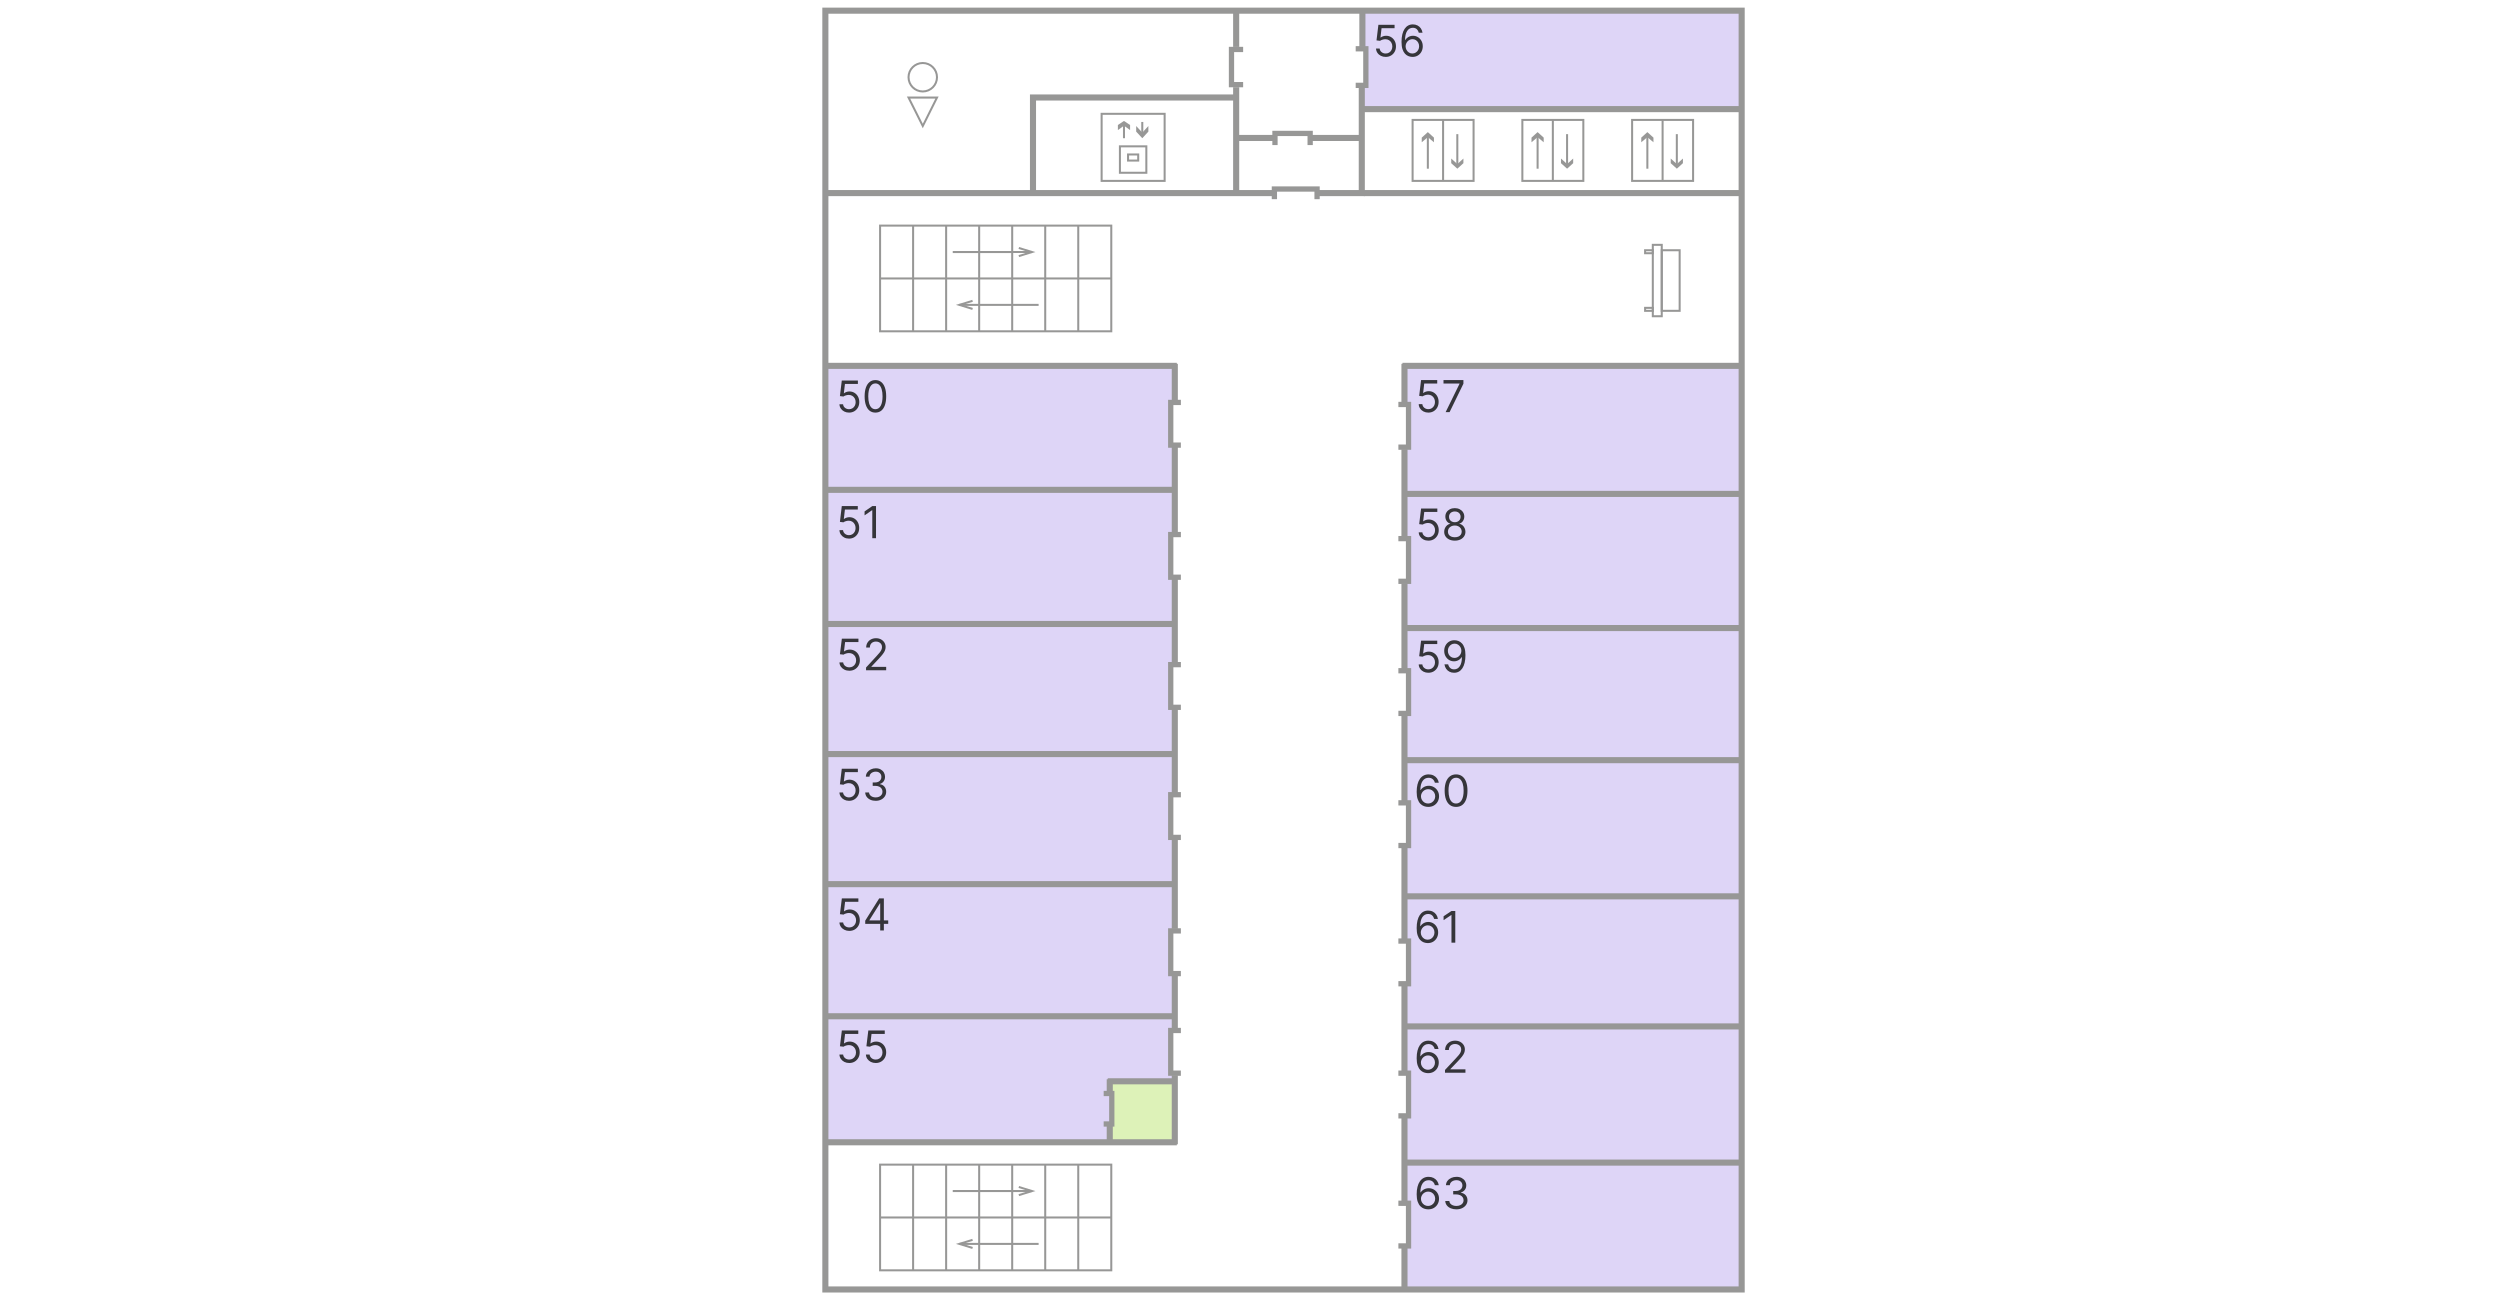 <svg width="1230" height="644" viewBox="0 0 1230 644" fill="none" xmlns="http://www.w3.org/2000/svg">
<path d="M1230 -6H0V644H1230V-6Z" fill="white"/>
<path opacity="0.7" d="M857 180H692V395V526V591V612L690 634H857V180Z" fill="#D1C4F4"/>
<path opacity="0.7" d="M577 180H407V562.5H546.5V532H577V424.5V323.5V180Z" fill="#D1C4F4"/>
<path opacity="0.7" d="M857 5H671V54H857V5Z" fill="#D1C4F4"/>
<path d="M577.155 532.148H546.555V561.598H577.155V532.148Z" fill="#DDF2B8"/>
<path d="M671 95H857.6" stroke="#979796" stroke-width="3" stroke-miterlimit="10"/>
<path d="M690 180H858" stroke="#979796" stroke-width="3" stroke-miterlimit="10"/>
<path d="M690 243H858" stroke="#979796" stroke-width="3" stroke-miterlimit="10"/>
<path d="M690 309H858" stroke="#979796" stroke-width="3" stroke-miterlimit="10"/>
<path d="M690 374H858" stroke="#979796" stroke-width="3" stroke-miterlimit="10"/>
<path d="M690 441H858" stroke="#979796" stroke-width="3" stroke-miterlimit="10"/>
<path d="M690 505H858" stroke="#979796" stroke-width="3" stroke-miterlimit="10"/>
<path d="M690 572H858" stroke="#979796" stroke-width="3" stroke-miterlimit="10"/>
<path d="M407 180H579" stroke="#979796" stroke-width="3" stroke-miterlimit="10"/>
<path d="M407 241H579" stroke="#979796" stroke-width="3" stroke-miterlimit="10"/>
<path d="M407 307H579" stroke="#979796" stroke-width="3" stroke-miterlimit="10"/>
<path d="M407 371H579" stroke="#979796" stroke-width="3" stroke-miterlimit="10"/>
<path d="M407 435H579" stroke="#979796" stroke-width="3" stroke-miterlimit="10"/>
<path d="M407 500H579" stroke="#979796" stroke-width="3" stroke-miterlimit="10"/>
<path d="M407 562H579" stroke="#979796" stroke-width="3" stroke-miterlimit="10"/>
<path d="M688.009 220L693 220L693 199L688 199" stroke="#979796" stroke-width="2.6" stroke-miterlimit="10"/>
<path d="M688.009 286L693 286L693 265L688 265" stroke="#979796" stroke-width="2.6" stroke-miterlimit="10"/>
<path d="M688.009 351L693 351L693 330L688 330" stroke="#979796" stroke-width="2.6" stroke-miterlimit="10"/>
<path d="M688.009 416L693 416L693 395L688 395" stroke="#979796" stroke-width="2.6" stroke-miterlimit="10"/>
<path d="M688.009 484L693 484L693 463L688 463" stroke="#979796" stroke-width="2.6" stroke-miterlimit="10"/>
<path d="M688.009 549L693 549L693 528L688 528" stroke="#979796" stroke-width="2.6" stroke-miterlimit="10"/>
<path d="M688.009 613L693 613L693 592L688 592" stroke="#979796" stroke-width="2.6" stroke-miterlimit="10"/>
<path d="M580.991 528L576 528L576 507L581 507" stroke="#979796" stroke-width="2.6" stroke-miterlimit="10"/>
<path d="M580.991 479L576 479L576 458L581 458" stroke="#979796" stroke-width="2.6" stroke-miterlimit="10"/>
<path d="M580.991 412L576 412L576 391L581 391" stroke="#979796" stroke-width="2.6" stroke-miterlimit="10"/>
<path d="M580.991 348L576 348L576 327L581 327" stroke="#979796" stroke-width="2.6" stroke-miterlimit="10"/>
<path d="M580.991 284L576 284L576 263L581 263" stroke="#979796" stroke-width="2.6" stroke-miterlimit="10"/>
<path d="M580.991 219L576 219L576 198L581 198" stroke="#979796" stroke-width="2.6" stroke-miterlimit="10"/>
<path d="M578 197V179" stroke="#979796" stroke-width="3" stroke-miterlimit="10"/>
<path d="M578 262V218" stroke="#979796" stroke-width="3" stroke-miterlimit="10"/>
<path d="M578 328V284" stroke="#979796" stroke-width="3" stroke-miterlimit="10"/>
<path d="M578 391V347" stroke="#979796" stroke-width="3" stroke-miterlimit="10"/>
<path d="M578 457V413" stroke="#979796" stroke-width="3" stroke-miterlimit="10"/>
<path d="M578 506V478" stroke="#979796" stroke-width="3" stroke-miterlimit="10"/>
<path d="M578 563V529" stroke="#979796" stroke-width="3" stroke-miterlimit="10"/>
<path d="M546 561V553" stroke="#979796" stroke-width="3" stroke-miterlimit="10"/>
<path d="M543.007 538H547V553H543" stroke="#979796" stroke-width="2.6" stroke-miterlimit="10"/>
<path d="M546 539V531" stroke="#979796" stroke-width="3" stroke-miterlimit="10"/>
<path d="M545 532H579" stroke="#979796" stroke-width="3" stroke-miterlimit="10"/>
<path d="M691 198V179" stroke="#979796" stroke-width="3" stroke-miterlimit="10"/>
<path d="M691 265V221" stroke="#979796" stroke-width="3" stroke-miterlimit="10"/>
<path d="M691 331V287" stroke="#979796" stroke-width="3" stroke-miterlimit="10"/>
<path d="M691 395V351" stroke="#979796" stroke-width="3" stroke-miterlimit="10"/>
<path d="M691 462V416" stroke="#979796" stroke-width="3" stroke-miterlimit="10"/>
<path d="M691 528V484" stroke="#979796" stroke-width="3" stroke-miterlimit="10"/>
<path d="M691 593V549" stroke="#979796" stroke-width="3" stroke-miterlimit="10"/>
<path d="M691 635V613" stroke="#979796" stroke-width="3" stroke-miterlimit="10"/>
<path d="M611.621 41.646H605.891V24.336H611.621" stroke="#979796" stroke-width="2.6" stroke-miterlimit="10"/>
<path d="M667 24H672V42H667" stroke="#979796" stroke-width="2.6" stroke-miterlimit="10"/>
<path d="M627.289 71.378V65.648H644.599V71.378" stroke="#979796" stroke-width="2.6" stroke-miterlimit="10"/>
<path d="M627 97.991L627 93L648 93L648 98" stroke="#979796" stroke-width="2.6" stroke-miterlimit="10"/>
<path d="M670.297 5.25V23.09" stroke="#979796" stroke-width="3" stroke-miterlimit="10"/>
<path d="M670 43V95H648" stroke="#979796" stroke-width="3" stroke-miterlimit="10"/>
<path d="M626.62 95H406" stroke="#979796" stroke-width="3" stroke-miterlimit="10"/>
<path d="M670.297 53.688H856.897" stroke="#979796" stroke-width="3" stroke-miterlimit="10"/>
<path d="M670.297 67.875H645.188" stroke="#979796" stroke-width="3" stroke-miterlimit="10"/>
<path d="M626.695 67.878H608.195V95.5V42.898" stroke="#979796" stroke-width="3" stroke-miterlimit="10"/>
<path d="M608.195 23.09V5.25" stroke="#979796" stroke-width="3" stroke-miterlimit="10"/>
<path d="M608.194 47.969H508.234V95.749" stroke="#979796" stroke-width="3" stroke-miterlimit="10"/>
<path d="M856.898 5.25H406.078V634.42H856.898V5.25Z" stroke="#979796" stroke-width="3" stroke-miterlimit="10"/>
<path d="M681.759 28C680.882 28 680.09 27.822 679.387 27.467C678.683 27.113 678.12 26.626 677.696 26.007C677.271 25.389 677.039 24.684 677 23.893H678.795C678.864 24.598 679.18 25.181 679.739 25.642C680.302 26.099 680.977 26.327 681.759 26.327C682.389 26.327 682.947 26.177 683.436 25.878C683.93 25.579 684.317 25.168 684.596 24.646C684.88 24.119 685.022 23.523 685.022 22.859C685.022 22.18 684.875 21.574 684.581 21.042C684.291 20.504 683.893 20.081 683.384 19.772C682.874 19.462 682.294 19.305 681.639 19.3C681.171 19.295 680.689 19.369 680.195 19.521C679.702 19.668 679.294 19.858 678.975 20.091L677.239 19.878L678.167 12.213H686.13V13.886H679.724L679.185 18.479H679.274C679.589 18.226 679.983 18.015 680.457 17.848C680.932 17.681 681.425 17.597 681.939 17.597C682.877 17.597 683.713 17.825 684.446 18.281C685.185 18.732 685.764 19.351 686.182 20.137C686.607 20.922 686.818 21.82 686.818 22.829C686.818 23.823 686.599 24.709 686.16 25.49C685.726 26.266 685.127 26.879 684.364 27.33C683.6 27.777 682.733 28 681.759 28ZM694.882 28C694.252 27.989 693.624 27.868 692.995 27.635C692.367 27.401 691.793 27.009 691.274 26.456C690.755 25.898 690.338 25.145 690.024 24.197C689.709 23.244 689.552 22.048 689.552 20.608C689.552 19.229 689.68 18.008 689.934 16.943C690.188 15.873 690.557 14.973 691.042 14.243C691.526 13.508 692.109 12.951 692.793 12.57C693.482 12.19 694.257 12 695.121 12C695.978 12 696.742 12.175 697.411 12.525C698.084 12.87 698.633 13.351 699.057 13.97C699.482 14.588 699.756 15.3 699.88 16.106H698.054C697.885 15.407 697.555 14.826 697.067 14.365C696.577 13.904 695.929 13.673 695.121 13.673C693.933 13.673 692.997 14.198 692.314 15.247C691.635 16.297 691.294 17.769 691.289 19.665H691.409C691.688 19.234 692.02 18.867 692.404 18.563C692.793 18.253 693.222 18.015 693.691 17.848C694.16 17.681 694.656 17.597 695.18 17.597C696.059 17.597 696.862 17.82 697.591 18.266C698.319 18.707 698.902 19.318 699.342 20.099C699.781 20.874 700 21.764 700 22.768C700 23.731 699.788 24.613 699.364 25.414C698.94 26.21 698.344 26.844 697.575 27.315C696.812 27.782 695.914 28.01 694.882 28ZM694.882 26.327C695.51 26.327 696.073 26.167 696.572 25.848C697.076 25.528 697.473 25.1 697.762 24.562C698.057 24.025 698.204 23.427 698.204 22.768C698.204 22.124 698.062 21.538 697.777 21.011C697.498 20.479 697.112 20.056 696.617 19.741C696.129 19.427 695.569 19.27 694.941 19.27C694.467 19.27 694.025 19.366 693.616 19.559C693.207 19.746 692.848 20.005 692.538 20.334C692.234 20.664 691.994 21.042 691.82 21.468C691.646 21.888 691.558 22.332 691.558 22.798C691.558 23.417 691.7 23.995 691.985 24.532C692.274 25.07 692.669 25.503 693.167 25.832C693.671 26.162 694.243 26.327 694.882 26.327Z" fill="#35353A"/>
<path d="M702.75 203C701.874 203 701.085 202.819 700.383 202.46C699.68 202.1 699.118 201.607 698.694 200.981C698.271 200.353 698.039 199.639 698 198.838H699.792C699.861 199.552 700.176 200.143 700.734 200.611C701.296 201.073 701.969 201.304 702.75 201.304C703.378 201.304 703.936 201.152 704.423 200.849C704.917 200.547 705.303 200.13 705.581 199.601C705.865 199.067 706.007 198.463 706.007 197.789C706.007 197.102 705.86 196.487 705.567 195.948C705.277 195.403 704.879 194.974 704.372 194.661C703.863 194.347 703.284 194.188 702.631 194.183C702.163 194.178 701.682 194.253 701.189 194.407C700.696 194.556 700.29 194.748 699.972 194.985L698.239 194.769L699.165 187H707.113V188.696H700.718L700.181 193.35H700.27C700.584 193.094 700.977 192.881 701.451 192.711C701.924 192.541 702.416 192.456 702.93 192.456C703.866 192.456 704.7 192.688 705.432 193.15C706.169 193.608 706.747 194.234 707.165 195.031C707.588 195.827 707.8 196.737 707.8 197.759C707.8 198.766 707.581 199.666 707.143 200.457C706.71 201.242 706.112 201.865 705.35 202.321C704.588 202.774 703.722 203 702.75 203ZM711.246 202.784L718.088 188.819V188.696H710.2V187H720V188.788L713.187 202.784H711.246Z" fill="#35353A"/>
<path d="M702.778 266C701.897 266 701.102 265.822 700.397 265.468C699.69 265.112 699.124 264.626 698.698 264.008C698.272 263.388 698.039 262.684 698 261.893H699.802C699.871 262.598 700.189 263.181 700.75 263.643C701.315 264.099 701.992 264.327 702.778 264.327C703.41 264.327 703.97 264.177 704.461 263.878C704.957 263.579 705.345 263.169 705.625 262.646C705.911 262.119 706.053 261.524 706.053 260.859C706.053 260.18 705.906 259.574 705.611 259.041C705.319 258.504 704.919 258.081 704.409 257.772C703.897 257.463 703.314 257.305 702.658 257.3C702.187 257.295 701.704 257.369 701.207 257.521C700.712 257.668 700.303 257.858 699.983 258.091L698.24 257.878L699.171 250.213H707.166V251.886H700.734L700.194 256.479H700.283C700.599 256.226 700.995 256.015 701.471 255.848C701.947 255.68 702.442 255.597 702.959 255.597C703.9 255.597 704.739 255.826 705.475 256.281C706.217 256.733 706.798 257.351 707.218 258.137C707.644 258.923 707.856 259.82 707.856 260.829C707.856 261.822 707.636 262.71 707.196 263.491C706.76 264.265 706.159 264.88 705.393 265.33C704.626 265.777 703.755 266 702.778 266ZM715.77 266C714.738 266 713.827 265.815 713.035 265.444C712.25 265.069 711.636 264.555 711.195 263.9C710.754 263.242 710.536 262.492 710.542 261.65C710.536 260.991 710.664 260.383 710.924 259.825C711.185 259.262 711.541 258.793 711.991 258.419C712.447 258.038 712.955 257.798 713.516 257.696V257.605C712.78 257.412 712.194 256.994 711.758 256.35C711.322 255.701 711.107 254.963 711.112 254.137C711.107 253.346 711.305 252.639 711.705 252.016C712.106 251.392 712.657 250.9 713.358 250.54C714.065 250.18 714.869 250 715.77 250C716.662 250 717.458 250.18 718.159 250.54C718.861 250.9 719.411 251.392 719.812 252.016C720.218 252.639 720.424 253.346 720.429 254.137C720.424 254.963 720.201 255.701 719.759 256.35C719.324 256.994 718.746 257.412 718.025 257.605V257.696C718.58 257.798 719.081 258.038 719.527 258.419C719.973 258.793 720.329 259.262 720.594 259.825C720.86 260.383 720.994 260.991 721 261.65C720.994 262.492 720.769 263.242 720.323 263.9C719.883 264.555 719.269 265.069 718.482 265.444C717.701 265.815 716.797 266 715.77 266ZM715.77 264.327C716.467 264.327 717.068 264.213 717.573 263.984C718.079 263.756 718.47 263.434 718.746 263.019C719.021 262.603 719.161 262.116 719.166 261.559C719.161 260.971 719.011 260.451 718.716 260C718.42 259.549 718.017 259.194 717.506 258.935C717 258.676 716.421 258.547 715.77 258.547C715.114 258.547 714.528 258.676 714.012 258.935C713.502 259.194 713.098 259.549 712.802 260C712.512 260.451 712.37 260.971 712.375 261.559C712.37 262.116 712.502 262.603 712.773 263.019C713.048 263.434 713.441 263.756 713.952 263.984C714.463 264.213 715.069 264.327 715.77 264.327ZM715.77 256.935C716.321 256.935 716.81 256.824 717.235 256.6C717.666 256.377 718.004 256.066 718.25 255.666C718.495 255.265 718.621 254.796 718.626 254.258C718.621 253.732 718.498 253.272 718.257 252.882C718.017 252.487 717.684 252.182 717.258 251.97C716.832 251.752 716.337 251.643 715.77 251.643C715.194 251.643 714.691 251.752 714.26 251.97C713.83 252.182 713.496 252.487 713.261 252.882C713.026 253.272 712.91 253.732 712.915 254.258C712.91 254.796 713.028 255.265 713.268 255.666C713.514 256.066 713.852 256.377 714.283 256.6C714.713 256.824 715.21 256.935 715.77 256.935Z" fill="#35353A"/>
<path d="M702.759 331C701.882 331 701.09 330.822 700.387 330.468C699.683 330.112 699.12 329.626 698.696 329.008C698.271 328.389 698.039 327.684 698 326.894H699.795C699.864 327.598 700.18 328.181 700.739 328.643C701.302 329.099 701.977 329.327 702.759 329.327C703.389 329.327 703.947 329.177 704.436 328.878C704.93 328.579 705.317 328.169 705.596 327.646C705.88 327.119 706.022 326.524 706.022 325.859C706.022 325.181 705.875 324.574 705.581 324.042C705.291 323.505 704.893 323.081 704.384 322.773C703.874 322.463 703.294 322.305 702.639 322.301C702.171 322.296 701.689 322.37 701.195 322.521C700.702 322.668 700.294 322.858 699.975 323.092L698.239 322.879L699.167 315.214H707.13V316.887H700.724L700.185 321.479H700.274C700.589 321.226 700.983 321.016 701.457 320.848C701.932 320.681 702.425 320.597 702.939 320.597C703.877 320.597 704.713 320.826 705.446 321.281C706.185 321.733 706.764 322.351 707.182 323.138C707.607 323.923 707.818 324.82 707.818 325.829C707.818 326.823 707.599 327.71 707.16 328.491C706.726 329.266 706.127 329.88 705.364 330.33C704.6 330.777 703.733 331 702.759 331ZM715.672 315.001C716.3 315.006 716.929 315.127 717.558 315.366C718.186 315.604 718.76 315.999 719.279 316.552C719.798 317.099 720.214 317.848 720.529 318.796C720.843 319.744 721 320.932 721 322.362C721 323.746 720.871 324.975 720.611 326.05C720.356 327.119 719.987 328.022 719.504 328.757C719.025 329.491 718.44 330.049 717.752 330.43C717.068 330.809 716.295 331 715.432 331C714.574 331 713.808 330.828 713.134 330.482C712.465 330.133 711.916 329.649 711.488 329.03C711.064 328.407 710.792 327.684 710.672 326.863H712.498C712.663 327.578 712.989 328.169 713.479 328.635C713.972 329.096 714.624 329.327 715.432 329.327C716.614 329.327 717.547 328.802 718.231 327.753C718.919 326.704 719.264 325.22 719.264 323.304H719.144C718.865 323.73 718.533 324.098 718.149 324.407C717.765 324.716 717.338 324.955 716.869 325.122C716.4 325.29 715.901 325.373 715.372 325.373C714.494 325.373 713.688 325.152 712.955 324.711C712.226 324.265 711.643 323.654 711.204 322.879C710.77 322.098 710.552 321.206 710.552 320.202C710.552 319.249 710.762 318.377 711.181 317.586C711.605 316.791 712.199 316.157 712.963 315.685C713.731 315.214 714.633 314.986 715.672 315.001ZM715.672 316.674C715.043 316.674 714.476 316.833 713.972 317.153C713.473 317.467 713.077 317.893 712.783 318.431C712.493 318.963 712.349 319.553 712.349 320.202C712.349 320.851 712.488 321.441 712.768 321.973C713.052 322.501 713.439 322.921 713.927 323.236C714.422 323.545 714.983 323.7 715.611 323.7C716.086 323.7 716.527 323.606 716.936 323.419C717.345 323.226 717.703 322.965 718.006 322.635C718.316 322.301 718.558 321.923 718.732 321.502C718.907 321.076 718.995 320.633 718.995 320.172C718.995 319.564 718.849 318.993 718.56 318.461C718.276 317.928 717.882 317.497 717.378 317.168C716.879 316.838 716.31 316.674 715.672 316.674Z" fill="#35353A"/>
<path d="M702.617 397C701.955 396.989 701.291 396.867 700.629 396.635C699.966 396.401 699.362 396.009 698.814 395.456C698.267 394.898 697.829 394.145 697.497 393.197C697.166 392.244 697 391.048 697 389.608C697 388.229 697.134 387.007 697.403 385.943C697.67 384.873 698.06 383.974 698.57 383.244C699.08 382.509 699.696 381.951 700.416 381.57C701.142 381.191 701.96 381 702.869 381C703.774 381 704.578 381.175 705.283 381.525C705.993 381.869 706.571 382.351 707.018 382.97C707.465 383.588 707.754 384.301 707.886 385.107H705.961C705.782 384.407 705.435 383.827 704.92 383.365C704.405 382.904 703.721 382.673 702.869 382.673C701.617 382.673 700.632 383.198 699.911 384.247C699.196 385.296 698.836 386.769 698.831 388.665H698.957C699.251 388.235 699.601 387.867 700.006 387.562C700.416 387.254 700.868 387.015 701.363 386.848C701.857 386.68 702.38 386.597 702.932 386.597C703.858 386.597 704.704 386.82 705.472 387.266C706.24 387.707 706.856 388.318 707.318 389.099C707.78 389.874 708.013 390.764 708.013 391.768C708.013 392.731 707.789 393.613 707.341 394.414C706.895 395.21 706.266 395.843 705.456 396.315C704.651 396.782 703.705 397.009 702.617 397ZM702.617 395.327C703.279 395.327 703.874 395.167 704.399 394.848C704.93 394.528 705.348 394.1 705.654 393.562C705.964 393.025 706.12 392.427 706.12 391.768C706.12 391.124 705.969 390.539 705.669 390.011C705.375 389.479 704.967 389.055 704.446 388.741C703.932 388.427 703.343 388.27 702.68 388.27C702.18 388.27 701.715 388.366 701.283 388.559C700.852 388.747 700.473 389.005 700.147 389.335C699.827 389.664 699.575 390.041 699.39 390.468C699.206 390.888 699.114 391.332 699.114 391.798C699.114 392.416 699.264 392.994 699.564 393.532C699.869 394.069 700.285 394.503 700.811 394.832C701.342 395.162 701.943 395.327 702.617 395.327ZM716.384 397C715.195 397 714.183 396.687 713.347 396.064C712.511 395.436 711.872 394.525 711.43 393.334C710.988 392.138 710.767 390.693 710.767 389C710.767 387.317 710.988 385.879 711.43 384.688C711.877 383.492 712.518 382.58 713.355 381.951C714.196 381.317 715.206 381 716.384 381C717.561 381 718.569 381.317 719.405 381.951C720.246 382.58 720.887 383.492 721.33 384.688C721.777 385.879 722 387.317 722 389C722 390.693 721.779 392.138 721.338 393.334C720.895 394.525 720.256 395.436 719.42 396.064C718.584 396.687 717.572 397 716.384 397ZM716.384 395.327C717.561 395.327 718.476 394.779 719.128 393.684C719.781 392.589 720.107 391.027 720.107 389C720.107 387.652 719.957 386.503 719.658 385.555C719.363 384.607 718.937 383.885 718.379 383.388C717.827 382.891 717.162 382.643 716.384 382.643C715.216 382.643 714.304 383.198 713.647 384.308C712.989 385.413 712.66 386.977 712.66 389C712.66 390.348 712.808 391.494 713.103 392.437C713.396 393.38 713.819 394.097 714.372 394.589C714.929 395.08 715.6 395.327 716.384 395.327Z" fill="#35353A"/>
<path d="M702.392 464C701.756 463.989 701.119 463.867 700.483 463.635C699.847 463.401 699.267 463.009 698.742 462.456C698.216 461.898 697.796 461.145 697.477 460.197C697.159 459.244 697 458.048 697 456.608C697 455.229 697.129 454.007 697.387 452.943C697.644 451.873 698.018 450.974 698.507 450.244C698.997 449.509 699.588 448.951 700.279 448.57C700.976 448.191 701.761 448 702.634 448C703.502 448 704.274 448.175 704.95 448.525C705.633 448.869 706.187 449.351 706.616 449.97C707.046 450.588 707.323 451.301 707.45 452.107H705.602C705.43 451.407 705.097 450.827 704.602 450.365C704.108 449.904 703.451 449.673 702.634 449.673C701.432 449.673 700.486 450.198 699.794 451.247C699.108 452.296 698.762 453.769 698.757 455.665H698.878C699.16 455.235 699.497 454.867 699.885 454.562C700.279 454.254 700.713 454.015 701.188 453.848C701.662 453.68 702.164 453.597 702.694 453.597C703.583 453.597 704.395 453.82 705.132 454.266C705.869 454.707 706.46 455.318 706.904 456.099C707.348 456.874 707.571 457.764 707.571 458.768C707.571 459.731 707.356 460.613 706.926 461.414C706.498 462.21 705.894 462.843 705.117 463.315C704.345 463.782 703.436 464.009 702.392 464ZM702.392 462.327C703.027 462.327 703.598 462.167 704.102 461.848C704.612 461.528 705.013 461.1 705.307 460.562C705.604 460.025 705.754 459.427 705.754 458.768C705.754 458.124 705.609 457.539 705.321 457.011C705.039 456.479 704.648 456.055 704.148 455.741C703.653 455.427 703.088 455.27 702.452 455.27C701.972 455.27 701.526 455.366 701.111 455.559C700.697 455.747 700.334 456.005 700.021 456.335C699.714 456.664 699.471 457.041 699.294 457.468C699.118 457.888 699.029 458.332 699.029 458.798C699.029 459.416 699.173 459.994 699.461 460.532C699.753 461.069 700.153 461.503 700.658 461.832C701.168 462.162 701.745 462.327 702.392 462.327ZM716 448.213V463.787H714.122V450.19H714.032L710.245 452.715V450.798L714.122 448.213H716Z" fill="#35353A"/>
<path d="M702.546 528C701.892 527.989 701.237 527.867 700.583 527.635C699.929 527.401 699.332 527.009 698.792 526.456C698.251 525.898 697.819 525.145 697.491 524.197C697.164 523.244 697 522.048 697 520.608C697 519.229 697.133 518.007 697.398 516.943C697.662 515.873 698.047 514.974 698.55 514.244C699.054 513.509 699.662 512.951 700.373 512.57C701.09 512.191 701.897 512 702.795 512C703.689 512 704.482 512.175 705.178 512.525C705.88 512.869 706.45 513.351 706.892 513.97C707.334 514.588 707.619 515.301 707.749 516.107H705.848C705.672 515.407 705.329 514.827 704.82 514.365C704.312 513.904 703.636 513.673 702.795 513.673C701.559 513.673 700.586 514.198 699.874 515.247C699.168 516.296 698.812 517.769 698.807 519.665H698.932C699.222 519.235 699.568 518.867 699.968 518.562C700.373 518.254 700.819 518.015 701.308 517.848C701.795 517.68 702.312 517.597 702.857 517.597C703.771 517.597 704.607 517.82 705.366 518.266C706.123 518.707 706.731 519.318 707.188 520.099C707.645 520.874 707.874 521.764 707.874 522.768C707.874 523.731 707.653 524.613 707.211 525.414C706.77 526.21 706.149 526.843 705.35 527.315C704.555 527.782 703.621 528.009 702.546 528ZM702.546 526.327C703.2 526.327 703.787 526.167 704.306 525.848C704.83 525.528 705.243 525.1 705.545 524.562C705.851 524.025 706.005 523.427 706.005 522.768C706.005 522.124 705.856 521.539 705.56 521.011C705.27 520.479 704.867 520.055 704.353 519.741C703.844 519.427 703.263 519.27 702.608 519.27C702.114 519.27 701.656 519.366 701.229 519.559C700.803 519.747 700.43 520.005 700.108 520.335C699.792 520.664 699.542 521.041 699.36 521.468C699.178 521.888 699.088 522.332 699.088 522.798C699.088 523.416 699.235 523.994 699.531 524.532C699.832 525.069 700.243 525.503 700.763 525.832C701.287 526.162 701.881 526.327 702.546 526.327ZM710.937 527.787V526.418L716.202 520.79C716.82 520.131 717.328 519.559 717.728 519.072C718.128 518.581 718.424 518.119 718.616 517.688C718.814 517.252 718.912 516.796 718.912 516.32C718.912 515.772 718.777 515.298 718.508 514.898C718.242 514.497 717.878 514.188 717.417 513.97C716.954 513.752 716.435 513.643 715.859 513.643C715.247 513.643 714.711 513.767 714.255 514.016C713.803 514.259 713.452 514.601 713.203 515.042C712.958 515.483 712.837 516 712.837 516.593H710.998C710.998 515.68 711.214 514.88 711.645 514.19C712.076 513.501 712.663 512.964 713.405 512.578C714.153 512.193 714.991 512 715.921 512C716.856 512 717.684 512.193 718.406 512.578C719.128 512.964 719.694 513.483 720.104 514.137C720.514 514.791 720.719 515.519 720.719 516.32C720.719 516.892 720.612 517.453 720.4 518C720.192 518.543 719.829 519.148 719.309 519.817C718.796 520.482 718.081 521.292 717.168 522.25L713.585 525.992V526.113H721V527.787H710.937Z" fill="#35353A"/>
<path d="M702.61 595C701.948 594.989 701.286 594.867 700.624 594.635C699.963 594.401 699.359 594.009 698.812 593.456C698.266 592.898 697.828 592.145 697.496 591.197C697.165 590.244 697 589.048 697 587.608C697 586.229 697.134 585.007 697.402 583.943C697.67 582.873 698.059 581.974 698.568 581.244C699.077 580.509 699.693 579.951 700.412 579.57C701.137 579.191 701.953 579 702.862 579C703.766 579 704.568 579.175 705.272 579.525C705.982 579.869 706.559 580.351 707.006 580.97C707.452 581.588 707.741 582.301 707.873 583.107H705.95C705.771 582.407 705.424 581.827 704.91 581.365C704.396 580.904 703.712 580.673 702.862 580.673C701.612 580.673 700.627 581.198 699.907 582.247C699.193 583.296 698.833 584.769 698.828 586.665H698.954C699.248 586.235 699.598 585.867 700.002 585.562C700.412 585.254 700.863 585.015 701.357 584.848C701.851 584.68 702.373 584.597 702.925 584.597C703.849 584.597 704.694 584.82 705.462 585.266C706.228 585.707 706.843 586.318 707.305 587.099C707.767 587.874 707.999 588.764 707.999 589.768C707.999 590.731 707.775 591.613 707.328 592.414C706.883 593.21 706.254 593.843 705.446 594.315C704.642 594.782 703.697 595.009 702.61 595ZM702.61 593.327C703.271 593.327 703.865 593.167 704.39 592.848C704.92 592.528 705.338 592.1 705.643 591.562C705.953 591.025 706.108 590.427 706.108 589.768C706.108 589.124 705.958 588.539 705.658 588.011C705.365 587.479 704.958 587.055 704.437 586.741C703.923 586.427 703.335 586.27 702.672 586.27C702.173 586.27 701.709 586.366 701.278 586.559C700.847 586.747 700.469 587.005 700.143 587.335C699.824 587.664 699.572 588.041 699.387 588.468C699.203 588.888 699.112 589.332 699.112 589.798C699.112 590.416 699.261 590.994 699.56 591.532C699.865 592.069 700.28 592.503 700.806 592.832C701.336 593.162 701.937 593.327 702.61 593.327ZM716.548 595C715.509 595 714.581 594.827 713.767 594.482C712.958 594.137 712.315 593.658 711.837 593.045C711.364 592.427 711.107 591.71 711.066 590.893H713.05C713.093 591.395 713.271 591.829 713.587 592.194C713.901 592.554 714.314 592.832 714.823 593.03C715.332 593.227 715.897 593.327 716.517 593.327C717.21 593.327 717.825 593.21 718.361 592.977C718.896 592.744 719.317 592.419 719.621 592.004C719.926 591.588 720.078 591.106 720.078 590.558C720.078 589.986 719.931 589.481 719.637 589.046C719.343 588.604 718.912 588.259 718.344 588.011C717.778 587.763 717.084 587.638 716.265 587.638H714.973V585.965H716.265C716.905 585.965 717.467 585.854 717.951 585.631C718.439 585.408 718.82 585.094 719.093 584.688C719.371 584.282 719.511 583.806 719.511 583.258C719.511 582.732 719.39 582.272 719.148 581.882C718.907 581.492 718.565 581.188 718.125 580.97C717.688 580.752 717.174 580.643 716.58 580.643C716.023 580.643 715.498 580.741 715.005 580.939C714.515 581.132 714.117 581.413 713.807 581.784C713.497 582.149 713.329 582.59 713.302 583.107H711.411C711.444 582.29 711.698 581.575 712.176 580.962C712.654 580.343 713.279 579.862 714.051 579.517C714.828 579.172 715.682 579 716.612 579C717.609 579 718.465 579.196 719.179 579.586C719.894 579.971 720.443 580.48 720.826 581.114C721.209 581.748 721.402 582.432 721.402 583.168C721.402 584.045 721.163 584.792 720.685 585.41C720.212 586.029 719.569 586.458 718.755 586.696V586.817C719.773 586.979 720.569 587.398 721.142 588.072C721.714 588.741 722 589.57 722 590.558C722 591.405 721.761 592.165 721.283 592.84C720.811 593.509 720.165 594.036 719.345 594.422C718.526 594.807 717.593 595 716.548 595Z" fill="#35353A"/>
<path d="M417.835 523C416.943 523 416.139 522.819 415.425 522.46C414.71 522.1 414.138 521.607 413.707 520.981C413.275 520.353 413.04 519.639 413 518.838H414.824C414.894 519.552 415.215 520.143 415.782 520.611C416.355 521.073 417.04 521.304 417.835 521.304C418.474 521.304 419.041 521.152 419.538 520.849C420.04 520.547 420.433 520.13 420.716 519.601C421.005 519.067 421.149 518.463 421.149 517.789C421.149 517.102 421 516.487 420.702 515.948C420.407 515.403 420.002 514.974 419.485 514.661C418.968 514.347 418.378 514.188 417.713 514.183C417.237 514.178 416.748 514.253 416.246 514.407C415.744 514.556 415.331 514.748 415.007 514.985L413.243 514.769L414.185 507H422.275V508.696H415.767L415.22 513.35H415.31C415.631 513.094 416.03 512.881 416.512 512.711C416.994 512.541 417.495 512.456 418.018 512.456C418.97 512.456 419.819 512.688 420.564 513.15C421.315 513.608 421.903 514.234 422.328 515.031C422.759 515.827 422.974 516.737 422.974 517.759C422.974 518.766 422.751 519.666 422.306 520.457C421.865 521.242 421.256 521.865 420.481 522.321C419.705 522.774 418.823 523 417.835 523ZM430.86 523C429.967 523 429.165 522.819 428.45 522.46C427.736 522.1 427.164 521.607 426.732 520.981C426.301 520.353 426.066 519.639 426.025 518.838H427.85C427.921 519.552 428.24 520.143 428.808 520.611C429.38 521.073 430.064 521.304 430.86 521.304C431.498 521.304 432.066 521.152 432.563 520.849C433.065 520.547 433.458 520.13 433.742 519.601C434.031 519.067 434.175 518.463 434.175 517.789C434.175 517.102 434.026 516.487 433.727 515.948C433.433 515.403 433.028 514.974 432.51 514.661C431.993 514.347 431.402 514.188 430.738 514.183C430.261 514.178 429.774 514.253 429.271 514.407C428.77 514.556 428.357 514.748 428.033 514.985L426.268 514.769L427.21 507H435.301V508.696H428.792L428.246 513.35H428.336C428.655 513.094 429.056 512.881 429.538 512.711C430.019 512.541 430.521 512.456 431.044 512.456C431.996 512.456 432.845 512.688 433.59 513.15C434.341 513.608 434.929 514.234 435.354 515.031C435.785 515.827 436 516.737 436 517.759C436 518.766 435.777 519.666 435.331 520.457C434.891 521.242 434.282 521.865 433.507 522.321C432.731 522.774 431.848 523 430.86 523Z" fill="#35353A"/>
<path d="M417.858 458C416.963 458 416.155 457.819 415.437 457.46C414.718 457.1 414.143 456.607 413.71 455.981C413.277 455.353 413.04 454.639 413 453.838H414.833C414.903 454.552 415.226 455.143 415.796 455.611C416.371 456.073 417.06 456.304 417.858 456.304C418.501 456.304 419.071 456.152 419.57 455.849C420.075 455.547 420.47 455.13 420.754 454.601C421.045 454.067 421.189 453.463 421.189 452.789C421.189 452.102 421.04 451.487 420.74 450.948C420.443 450.403 420.036 449.974 419.517 449.661C418.997 449.347 418.404 449.188 417.736 449.183C417.258 449.178 416.766 449.253 416.262 449.407C415.758 449.556 415.342 449.748 415.017 449.985L413.244 449.769L414.191 442H422.321V443.696H415.78L415.231 448.35H415.322C415.643 448.094 416.045 447.881 416.529 447.711C417.014 447.541 417.517 447.456 418.042 447.456C419 447.456 419.853 447.688 420.602 448.15C421.356 448.608 421.946 449.234 422.374 450.031C422.807 450.827 423.023 451.737 423.023 452.759C423.023 453.766 422.799 454.666 422.351 455.457C421.908 456.242 421.297 456.865 420.518 457.321C419.738 457.774 418.852 458 417.858 458ZM425.691 454.547V452.975L432.568 442H433.699V444.436H432.935L427.74 452.728V452.851H437V454.547H425.691ZM433.057 457.784V454.069V453.337V442H434.859V457.784H433.057Z" fill="#35353A"/>
<path d="M417.728 394C416.857 394 416.07 393.822 415.372 393.468C414.672 393.112 414.113 392.626 413.691 392.008C413.269 391.388 413.039 390.684 413 389.893H414.784C414.852 390.598 415.166 391.181 415.721 391.643C416.281 392.099 416.951 392.327 417.728 392.327C418.354 392.327 418.908 392.177 419.394 391.878C419.885 391.579 420.269 391.169 420.546 390.646C420.829 390.119 420.97 389.524 420.97 388.859C420.97 388.18 420.824 387.574 420.532 387.041C420.244 386.504 419.848 386.081 419.342 385.772C418.836 385.463 418.259 385.305 417.609 385.3C417.144 385.295 416.665 385.369 416.174 385.521C415.684 385.668 415.279 385.858 414.963 386.091L413.238 385.878L414.159 378.213H422.071V379.886H415.706L415.171 384.479H415.259C415.573 384.226 415.964 384.015 416.435 383.848C416.906 383.68 417.396 383.597 417.907 383.597C418.839 383.597 419.669 383.826 420.398 384.281C421.132 384.733 421.707 385.351 422.123 386.137C422.544 386.923 422.755 387.82 422.755 388.829C422.755 389.822 422.537 390.71 422.101 391.491C421.67 392.265 421.075 392.88 420.316 393.33C419.558 393.777 418.695 394 417.728 394ZM430.854 394C429.873 394 428.998 393.828 428.229 393.482C427.466 393.138 426.858 392.659 426.407 392.046C425.962 391.427 425.718 390.71 425.679 389.893H427.553C427.592 390.396 427.761 390.829 428.059 391.194C428.356 391.554 428.745 391.832 429.225 392.03C429.707 392.228 430.238 392.327 430.823 392.327C431.478 392.327 432.058 392.21 432.563 391.977C433.069 391.744 433.465 391.42 433.753 391.004C434.04 390.588 434.185 390.107 434.185 389.559C434.185 388.986 434.046 388.481 433.769 388.046C433.491 387.604 433.085 387.26 432.55 387.011C432.014 386.763 431.359 386.639 430.586 386.639H429.367V384.965H430.586C431.19 384.965 431.722 384.854 432.178 384.631C432.638 384.409 432.998 384.094 433.256 383.688C433.519 383.282 433.65 382.806 433.65 382.258C433.65 381.732 433.536 381.272 433.307 380.882C433.08 380.492 432.757 380.188 432.341 379.97C431.929 379.752 431.444 379.643 430.884 379.643C430.358 379.643 429.862 379.741 429.396 379.939C428.935 380.132 428.559 380.413 428.267 380.784C427.974 381.149 427.816 381.59 427.791 382.107H426.007C426.036 381.29 426.276 380.575 426.727 379.962C427.178 379.343 427.768 378.862 428.497 378.517C429.231 378.172 430.036 378 430.914 378C431.855 378 432.663 378.196 433.338 378.586C434.012 378.971 434.53 379.48 434.891 380.114C435.254 380.748 435.435 381.432 435.435 382.168C435.435 383.045 435.209 383.792 434.758 384.411C434.312 385.03 433.704 385.458 432.936 385.696V385.817C433.898 385.98 434.649 386.398 435.189 387.073C435.73 387.741 436 388.571 436 389.559C436 390.405 435.774 391.166 435.323 391.84C434.877 392.509 434.267 393.036 433.494 393.422C432.72 393.807 431.841 394 430.854 394Z" fill="#35353A"/>
<path d="M417.873 330C416.975 330 416.165 329.822 415.444 329.468C414.724 329.112 414.147 328.626 413.712 328.008C413.278 327.388 413.04 326.684 413 325.893H414.838C414.909 326.598 415.233 327.181 415.805 327.643C416.381 328.099 417.072 328.327 417.873 328.327C418.518 328.327 419.09 328.177 419.59 327.878C420.096 327.579 420.492 327.169 420.778 326.646C421.069 326.119 421.214 325.524 421.214 324.859C421.214 324.18 421.064 323.574 420.763 323.041C420.466 322.504 420.058 322.081 419.537 321.772C419.015 321.463 418.421 321.305 417.751 321.3C417.271 321.295 416.778 321.369 416.271 321.521C415.766 321.668 415.349 321.858 415.023 322.091L413.245 321.878L414.195 314.213H422.349V315.886H415.789L415.238 320.479H415.329C415.651 320.226 416.055 320.015 416.54 319.848C417.026 319.68 417.531 319.597 418.058 319.597C419.018 319.597 419.873 319.826 420.625 320.281C421.381 320.733 421.974 321.351 422.402 322.137C422.837 322.923 423.054 323.82 423.054 324.829C423.054 325.822 422.829 326.71 422.38 327.491C421.935 328.265 421.322 328.88 420.54 329.33C419.759 329.777 418.87 330 417.873 330ZM426.097 329.787V328.418L431.279 322.79C431.887 322.131 432.387 321.559 432.782 321.072C433.175 320.581 433.464 320.119 433.654 319.688C433.848 319.252 433.945 318.796 433.945 318.32C433.945 317.772 433.813 317.298 433.548 316.898C433.287 316.497 432.929 316.188 432.474 315.97C432.018 315.752 431.509 315.643 430.942 315.643C430.339 315.643 429.811 315.767 429.362 316.016C428.918 316.259 428.573 316.601 428.328 317.042C428.089 317.483 427.968 318 427.968 318.593H426.16C426.16 317.68 426.372 316.88 426.796 316.19C427.22 315.501 427.797 314.964 428.528 314.578C429.264 314.193 430.088 314 431.002 314C431.922 314 432.737 314.193 433.448 314.578C434.158 314.964 434.715 315.483 435.118 316.137C435.522 316.791 435.724 317.519 435.724 318.32C435.724 318.892 435.619 319.453 435.409 320C435.205 320.543 434.847 321.148 434.336 321.817C433.831 322.482 433.128 323.293 432.228 324.25L428.704 327.992V328.114H436V329.787H426.097Z" fill="#35353A"/>
<path d="M417.712 265C416.843 265 416.06 264.819 415.364 264.46C414.667 264.1 414.109 263.607 413.689 262.981C413.268 262.353 413.039 261.639 413 260.838H414.778C414.846 261.552 415.159 262.143 415.712 262.611C416.27 263.073 416.937 263.304 417.712 263.304C418.335 263.304 418.888 263.152 419.372 262.849C419.862 262.547 420.245 262.13 420.521 261.601C420.803 261.067 420.943 260.463 420.943 259.789C420.943 259.102 420.798 258.487 420.507 257.948C420.219 257.403 419.825 256.974 419.321 256.661C418.816 256.347 418.242 256.188 417.594 256.183C417.13 256.178 416.653 256.253 416.163 256.407C415.675 256.556 415.272 256.748 414.956 256.985L413.237 256.769L414.155 249H422.04V250.696H415.697L415.164 255.35H415.252C415.564 255.094 415.954 254.881 416.423 254.711C416.893 254.541 417.381 254.456 417.891 254.456C418.819 254.456 419.646 254.688 420.373 255.15C421.104 255.608 421.677 256.234 422.092 257.031C422.512 257.827 422.721 258.737 422.721 259.759C422.721 260.766 422.504 261.666 422.07 262.457C421.64 263.242 421.047 263.865 420.291 264.321C419.535 264.774 418.676 265 417.712 265ZM431 249V264.784H429.164V251.004H429.075L425.37 253.563V251.62L429.164 249H431Z" fill="#35353A"/>
<path d="M417.735 203C416.862 203 416.074 202.822 415.375 202.468C414.674 202.112 414.114 201.626 413.692 201.008C413.27 200.388 413.039 199.684 413 198.893H414.786C414.855 199.598 415.169 200.181 415.725 200.643C416.285 201.099 416.956 201.327 417.735 201.327C418.361 201.327 418.916 201.177 419.402 200.878C419.894 200.579 420.279 200.169 420.556 199.646C420.839 199.119 420.981 198.524 420.981 197.859C420.981 197.18 420.835 196.574 420.542 196.041C420.253 195.504 419.857 195.081 419.351 194.772C418.844 194.463 418.266 194.305 417.615 194.3C417.149 194.295 416.67 194.369 416.178 194.521C415.688 194.668 415.282 194.858 414.965 195.091L413.238 194.878L414.161 187.213H422.083V188.886H415.709L415.174 193.479H415.262C415.576 193.226 415.968 193.015 416.439 192.848C416.911 192.68 417.402 192.597 417.914 192.597C418.847 192.597 419.678 192.826 420.408 193.281C421.143 193.733 421.718 194.351 422.135 195.137C422.557 195.923 422.767 196.82 422.767 197.829C422.767 198.822 422.549 199.71 422.113 200.491C421.681 201.265 421.085 201.88 420.326 202.33C419.566 202.777 418.703 203 417.735 203ZM430.699 203C429.578 203 428.622 202.688 427.833 202.065C427.044 201.436 426.44 200.526 426.024 199.334C425.606 198.138 425.398 196.694 425.398 195C425.398 193.317 425.606 191.879 426.024 190.688C426.445 189.492 427.051 188.58 427.84 187.951C428.634 187.317 429.587 187 430.699 187C431.811 187 432.762 187.317 433.551 187.951C434.345 188.58 434.951 189.492 435.367 190.688C435.789 191.879 436 193.317 436 195C436 196.694 435.791 198.138 435.374 199.334C434.957 200.526 434.355 201.436 433.566 202.065C432.776 202.688 431.821 203 430.699 203ZM430.699 201.327C431.811 201.327 432.675 200.779 433.291 199.684C433.905 198.589 434.213 197.027 434.213 195C434.213 193.652 434.072 192.503 433.789 191.555C433.511 190.607 433.109 189.885 432.582 189.388C432.061 188.891 431.434 188.643 430.699 188.643C429.598 188.643 428.736 189.198 428.116 190.308C427.495 191.413 427.185 192.977 427.185 195C427.185 196.348 427.324 197.494 427.602 198.437C427.879 199.38 428.28 200.097 428.801 200.589C429.327 201.081 429.96 201.327 430.699 201.327Z" fill="#35353A"/>
<path d="M779 59H749V89H779V59Z" stroke="#979796" stroke-miterlimit="10"/>
<path d="M764 59V89" stroke="#979796" stroke-miterlimit="10"/>
<path d="M756.5 67V83" stroke="#979796" stroke-miterlimit="10"/>
<path d="M771 81V66" stroke="#979796" stroke-miterlimit="10"/>
<path d="M774 78L771.011 80.709L768 78V80.291L771.011 83L774 80.291V78Z" fill="#979796"/>
<path d="M759.5 70L756.5 67.5L753.5 70V67.709L756.5 65L759.5 67.709V70Z" fill="#979796"/>
<path d="M833 59H803V89H833V59Z" stroke="#979796" stroke-miterlimit="10"/>
<path d="M818 59V89" stroke="#979796" stroke-miterlimit="10"/>
<path d="M810.5 67V83" stroke="#979796" stroke-miterlimit="10"/>
<path d="M825 81V66" stroke="#979796" stroke-miterlimit="10"/>
<path d="M828 78L825.011 80.709L822 78V80.291L825.011 83L828 80.291V78Z" fill="#979796"/>
<path d="M813.5 70L810.5 67.5L807.5 70V67.709L810.5 65L813.5 67.709V70Z" fill="#979796"/>
<path d="M725 59H695V89H725V59Z" stroke="#979796" stroke-miterlimit="10"/>
<path d="M710 59V89" stroke="#979796" stroke-miterlimit="10"/>
<path d="M702.5 67V83" stroke="#979796" stroke-miterlimit="10"/>
<path d="M717 81V66" stroke="#979796" stroke-miterlimit="10"/>
<path d="M720 78L717.011 80.709L714 78V80.291L717.011 83L720 80.291V78Z" fill="#979796"/>
<path d="M705.5 70L702.5 67.5L699.5 70V67.709L702.5 65L705.5 67.709V70Z" fill="#979796"/>
<path d="M573 56H542V89H573V56Z" stroke="#979796" stroke-miterlimit="10"/>
<path d="M553 61V68" stroke="#979796" stroke-miterlimit="10"/>
<path d="M550 64L553 61.84L556 64V61.5L553 59.5L550 61.5V64Z" fill="#979796"/>
<path d="M562 66V60" stroke="#979796" stroke-miterlimit="10"/>
<path d="M565 62L562.011 65.24L559 62V64.76L562.011 68L565 64.76V62Z" fill="#979796"/>
<path d="M564 72H551V85H564V72Z" stroke="#979796" stroke-miterlimit="10"/>
<path d="M560 76H555V79H560V76Z" stroke="#979796" stroke-miterlimit="10"/>
<path d="M813.181 123.117H809.391V124.587H813.181V123.117Z" stroke="#979796" stroke-miterlimit="10"/>
<path d="M813.181 151.461H809.391V152.931H813.181V151.461Z" stroke="#979796" stroke-miterlimit="10"/>
<path d="M826.388 123.117H817.578V152.927H826.388V123.117Z" stroke="#979796" stroke-miterlimit="10"/>
<path d="M817.58 120.461H813.18V155.591H817.58V120.461Z" stroke="#979796" stroke-miterlimit="10"/>
<path d="M454 45C457.866 45 461 41.866 461 38C461 34.137 457.866 31 454 31C450.134 31 447 34.137 447 38C447 41.866 450.134 45 454 45Z" stroke="#979796" stroke-miterlimit="10"/>
<path d="M454.01 62L450.515 54.989L447 48H454.01H461L457.505 54.989L454.01 62Z" stroke="#979796" stroke-miterlimit="10"/>
<path d="M433 111V163H546.75V111H433Z" stroke="#979796" stroke-miterlimit="10"/>
<path d="M465.5 163V111" stroke="#979796" stroke-miterlimit="10"/>
<path d="M481.75 163V111" stroke="#979796" stroke-miterlimit="10"/>
<path d="M498 163V111" stroke="#979796" stroke-miterlimit="10"/>
<path d="M514.25 163V111" stroke="#979796" stroke-miterlimit="10"/>
<path d="M530.5 163V111" stroke="#979796" stroke-miterlimit="10"/>
<path d="M511 150H472" stroke="#979796" stroke-miterlimit="10"/>
<path d="M478.5 152L472 150L478.5 148" stroke="#979796" stroke-miterlimit="10"/>
<path d="M468.75 123.996L507.75 123.992" stroke="#979796" stroke-miterlimit="10"/>
<path d="M501.25 122L507.752 123.999L501.255 126" stroke="#979796" stroke-miterlimit="10"/>
<path d="M449.25 163V111" stroke="#979796" stroke-miterlimit="10"/>
<path d="M546.75 137H433" stroke="#979796" stroke-miterlimit="10"/>
<path d="M433 573V625H546.75V573H433Z" stroke="#979796" stroke-miterlimit="10"/>
<path d="M465.5 625V573" stroke="#979796" stroke-miterlimit="10"/>
<path d="M481.75 625V573" stroke="#979796" stroke-miterlimit="10"/>
<path d="M498 625V573" stroke="#979796" stroke-miterlimit="10"/>
<path d="M514.25 625V573" stroke="#979796" stroke-miterlimit="10"/>
<path d="M530.5 625V573" stroke="#979796" stroke-miterlimit="10"/>
<path d="M511 612H472" stroke="#979796" stroke-miterlimit="10"/>
<path d="M478.5 614L472 612L478.5 610" stroke="#979796" stroke-miterlimit="10"/>
<path d="M468.75 585.996L507.75 585.992" stroke="#979796" stroke-miterlimit="10"/>
<path d="M501.25 584L507.752 585.999L501.255 588" stroke="#979796" stroke-miterlimit="10"/>
<path d="M449.25 625V573" stroke="#979796" stroke-miterlimit="10"/>
<path d="M546.75 599H433" stroke="#979796" stroke-miterlimit="10"/>
</svg>
